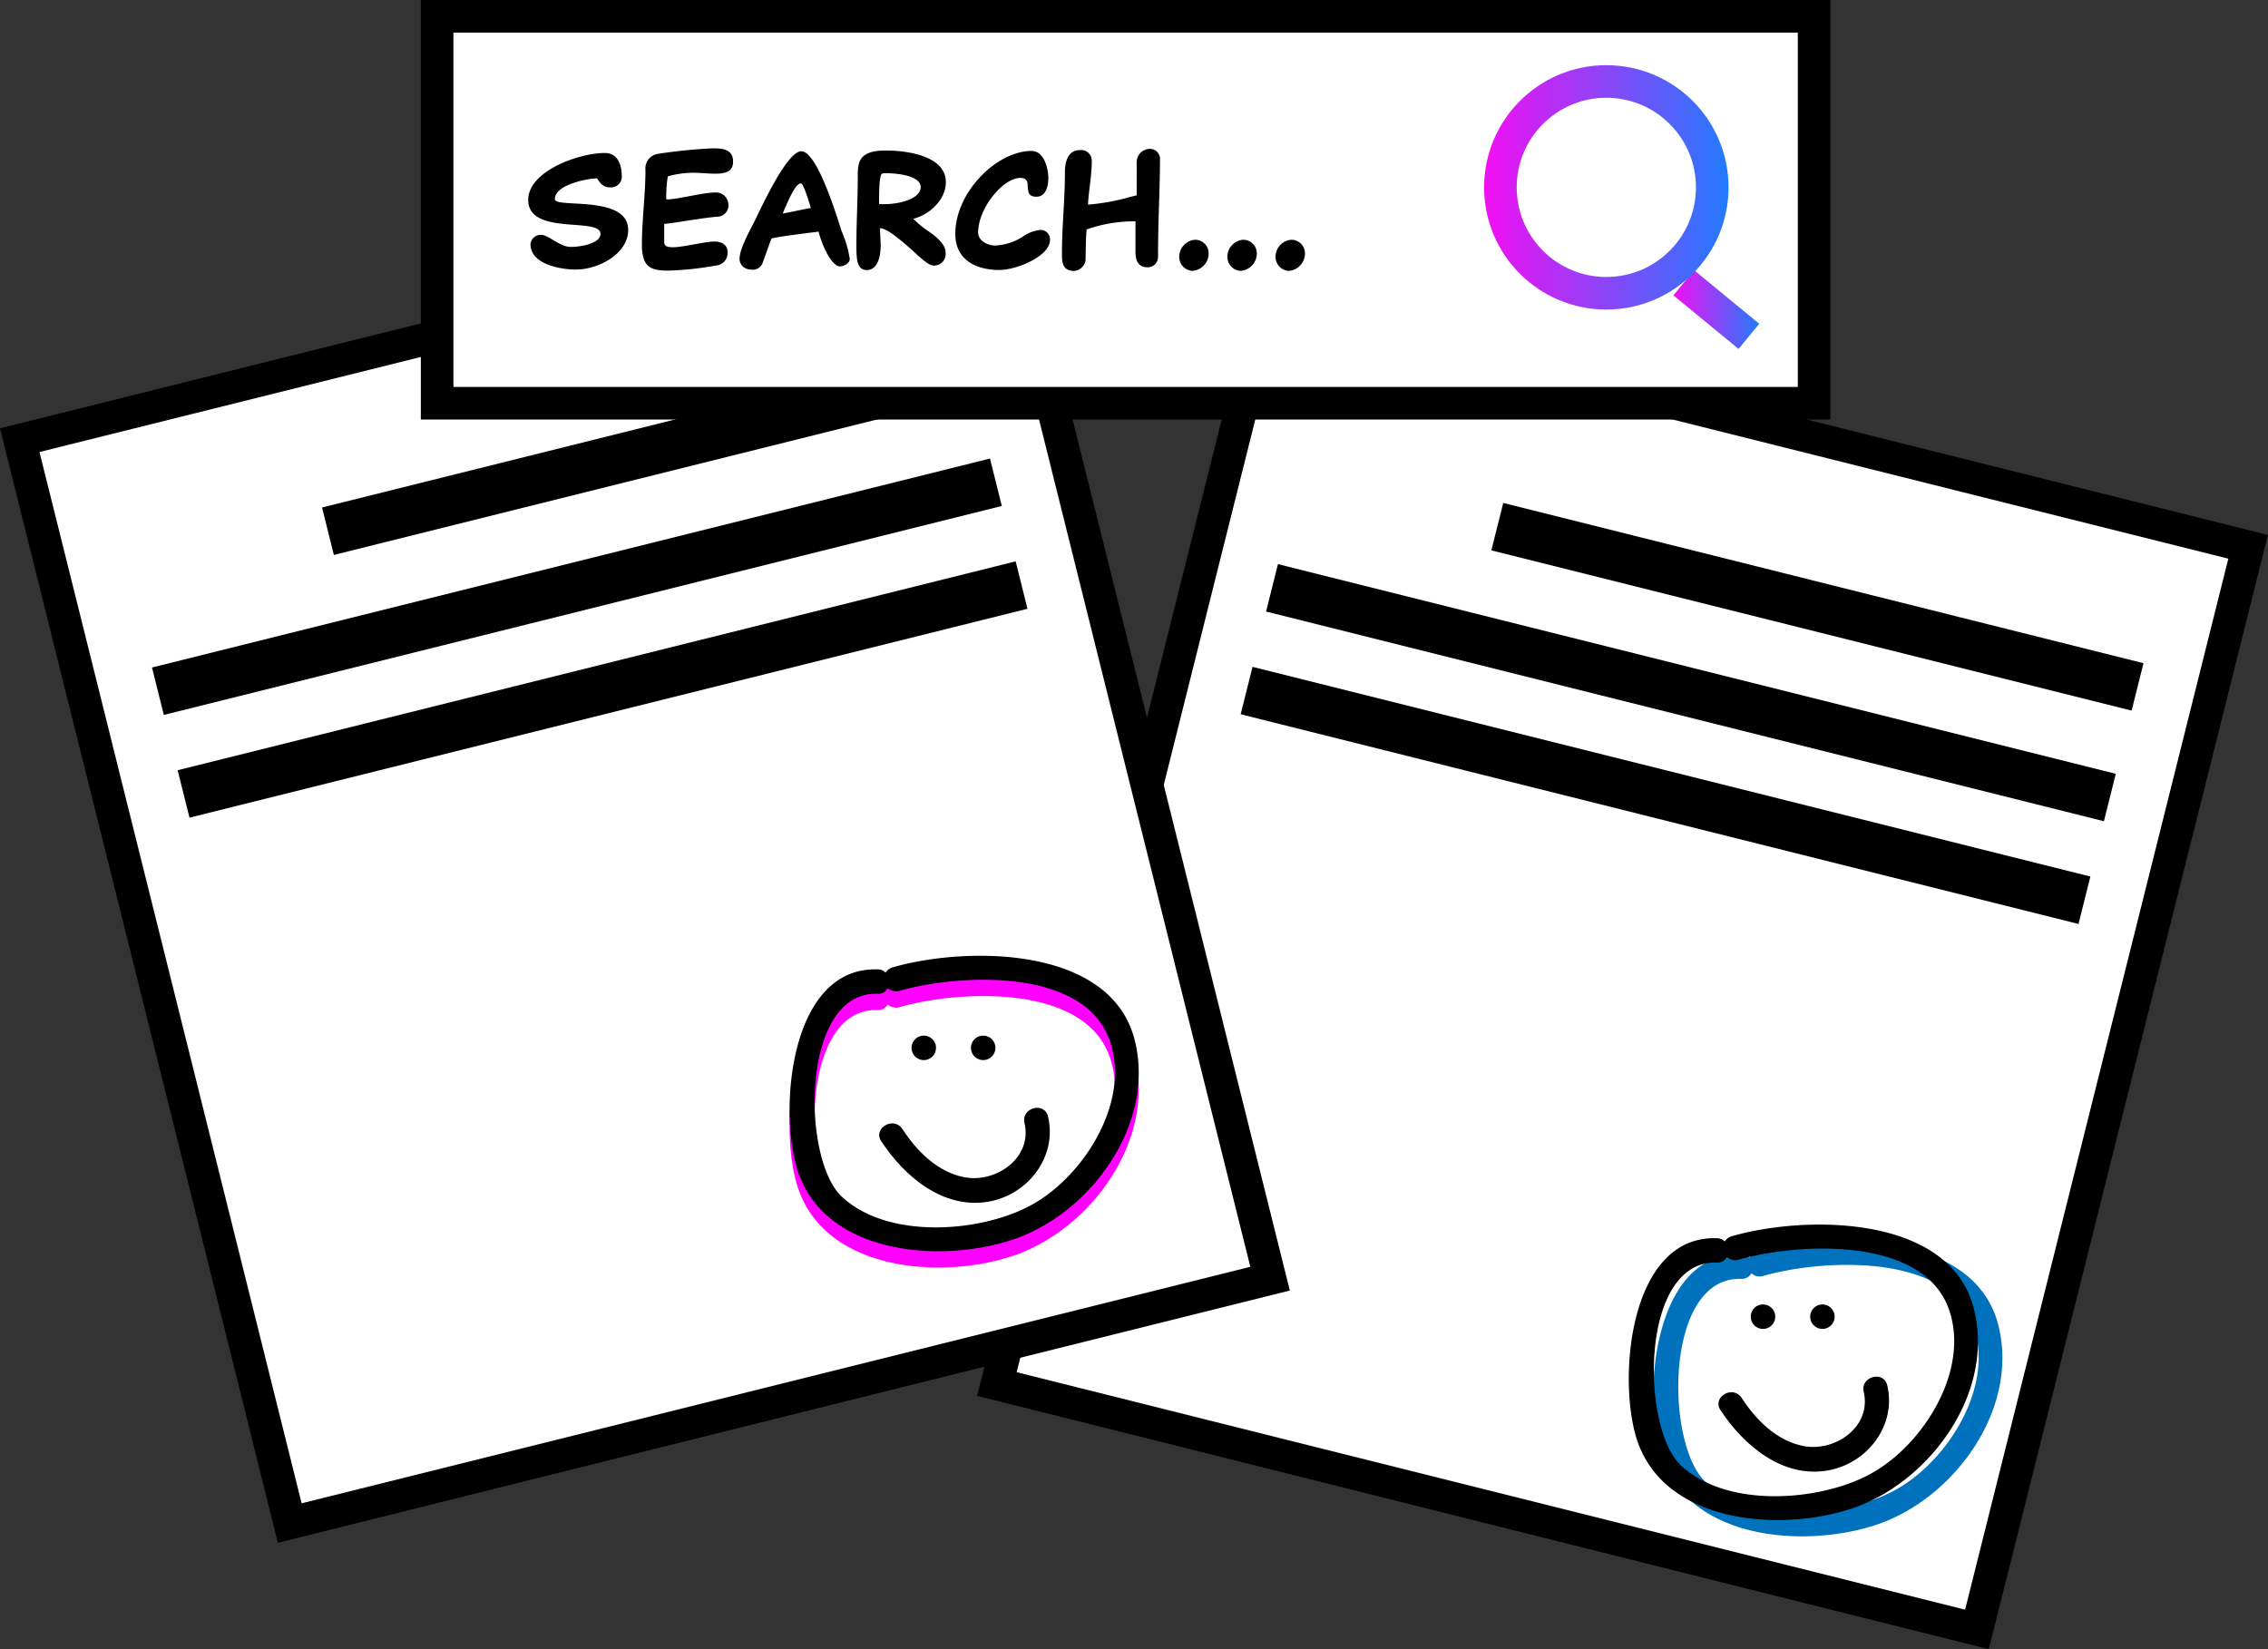 <svg xmlns="http://www.w3.org/2000/svg" xmlns:xlink="http://www.w3.org/1999/xlink" viewBox="0 0 278.36 202.43"><rect x="0" y="0" width="278.36" height="202.43" fill="#333333" stroke="none"/><defs><style>.cls-1{fill:#fff;}.cls-1,.cls-2{stroke:#000;}.cls-1,.cls-2,.cls-5,.cls-6{stroke-miterlimit:10;}.cls-1,.cls-5,.cls-6{stroke-width:4px;}.cls-2,.cls-5,.cls-6{fill:none;}.cls-2{stroke-width:6px;}.cls-3{fill:#f0f;}.cls-4{fill:#0071bc;}.cls-5{stroke:url(#linear-gradient);}.cls-6{stroke:url(#linear-gradient-2);}</style><linearGradient id="linear-gradient" x1="205.38" y1="38" x2="215.93" y2="38" gradientUnits="userSpaceOnUse"><stop offset="0" stop-color="#f20ff2"/><stop offset="1" stop-color="#227bfc"/></linearGradient><linearGradient id="linear-gradient-2" x1="182.15" y1="23" x2="212.15" y2="23" xlink:href="#linear-gradient"/></defs><title>store</title><g id="Layer_2" data-name="Layer 2"><g id="Layer_1-2" data-name="Layer 1"><rect class="cls-1" x="137.15" y="50" width="124" height="137" transform="translate(34.74 -44.82) rotate(14.06)"/><path class="cls-2" d="M183.77,64.65l78.58,19.67"/><path class="cls-2" d="M156.12,72.16,258.95,97.9"/><path class="cls-2" d="M153,84.77l102.83,25.74"/><rect class="cls-1" x="17.15" y="37" width="124" height="137" transform="translate(-23.17 22.28) rotate(-14)"/><path class="cls-2" d="M40.25,65.21l78.59-19.6"/><path class="cls-2" d="M19.38,84.85,122.23,59.2"/><path class="cls-2" d="M22.53,97.46,125.38,71.82"/><path class="cls-3" d="M107.68,121c-10.74-.34-12.16,17.31-9.79,24.67,3.34,10.4,17.65,11.44,26.44,8.49,9.52-3.19,17.59-14.24,14.91-24.58-3-11.56-20.79-11.41-29.72-8.82a1.5,1.5,0,0,0,.8,2.89c7.11-2.06,22.6-3,25.85,6,2.74,7.61-3.3,17-9.83,20.4-6.23,3.29-17.5,4.09-23.07-1.2-4.91-4.67-5-25.15,4.42-24.86,1.93.06,1.93-2.94,0-3Z"/><path d="M107.68,119c-10.74-.34-12.16,17.31-9.79,24.67,3.34,10.4,17.65,11.44,26.44,8.49,9.52-3.19,17.59-14.24,14.91-24.58-3-11.56-20.79-11.41-29.72-8.82a1.5,1.5,0,0,0,.8,2.89c7.11-2.06,22.6-3,25.85,6,2.74,7.61-3.3,17-9.83,20.4-6.23,3.29-17.5,4.09-23.07-1.2-4.91-4.67-5-25.15,4.42-24.86,1.93.06,1.93-2.94,0-3Z"/><path d="M108.16,140.09c2.83,4.33,7.61,8.38,13.16,7.42,4.89-.85,8.47-5.56,7.31-10.45-.44-1.88-3.34-1.08-2.89.8,1,4.24-3.45,7.37-7.33,6.66-3.34-.62-5.88-3.21-7.66-5.93-1.05-1.61-3.65-.11-2.59,1.51Z"/><path d="M113.38,130.13a1.5,1.5,0,0,0,0-3,1.5,1.5,0,0,0,0,3Z"/><path d="M120.67,130.13a1.5,1.5,0,0,0,0-3,1.5,1.5,0,0,0,0,3Z"/><path class="cls-4" d="M213.68,154c-10.74-.34-12.16,17.31-9.79,24.67,3.34,10.4,17.65,11.44,26.44,8.49,9.52-3.19,17.59-14.24,14.91-24.58-3-11.56-20.79-11.41-29.72-8.82a1.5,1.5,0,0,0,.8,2.89c7.11-2.06,22.6-3,25.85,6,2.74,7.61-3.3,17-9.83,20.4-6.23,3.29-17.5,4.09-23.07-1.2-4.91-4.67-5-25.15,4.42-24.86,1.93.06,1.93-2.94,0-3Z"/><path d="M210.68,152c-10.74-.34-12.16,17.31-9.79,24.67,3.34,10.4,17.65,11.44,26.44,8.49,9.52-3.19,17.59-14.24,14.91-24.58-3-11.56-20.79-11.41-29.72-8.82a1.5,1.5,0,0,0,.8,2.89c7.11-2.06,22.6-3,25.85,6,2.74,7.61-3.3,17-9.83,20.4-6.23,3.29-17.5,4.09-23.07-1.2-4.91-4.67-5-25.15,4.42-24.86,1.93.06,1.93-2.94,0-3Z"/><path d="M211.16,173.09c2.83,4.33,7.61,8.38,13.16,7.42,4.89-.85,8.47-5.56,7.31-10.45-.44-1.88-3.34-1.08-2.89.8,1,4.24-3.45,7.37-7.33,6.66-3.34-.62-5.88-3.21-7.66-5.93-1.05-1.61-3.65-.11-2.59,1.51Z"/><path d="M216.38,163.13a1.5,1.5,0,0,0,0-3,1.5,1.5,0,0,0,0,3Z"/><path d="M223.67,163.13a1.5,1.5,0,0,0,0-3,1.5,1.5,0,0,0,0,3Z"/><rect class="cls-1" x="53.65" y="2" width="169" height="47.5"/><line class="cls-5" x1="206.65" y1="34.71" x2="214.65" y2="41.29"/><circle class="cls-6" cx="197.15" cy="23" r="13"/><path d="M73.27,21.89c-1.42.06-5.17.82-5.17,2.56,0,1.16,9-.59,9,3.78,0,2.91-3.63,4.86-6.42,4.86-1.84,0-5.57-.63-5.57-3.12a1.26,1.26,0,0,1,1.31-1.14c.91,0,2.26,1.48,3.63,1.48s3.65-.46,3.65-1.61c0-2.09-8.87.28-8.87-4.16,0-3.55,6.23-5.76,9.4-5.76,1.79,0,2.07,1.84,2.07,2.68A1.32,1.32,0,0,1,74.94,23C73.92,23,73.69,22.46,73.27,21.89Z"/><path d="M87.85,21.32c-1.14,0-1.62-.11-2.89-.11a11.34,11.34,0,0,0-3,.44,16.24,16.24,0,0,0-.19,2.74c0,.09.06.09.17.09,1.12,0,4.37-.85,5.83-.85a1.53,1.53,0,0,1,1.63,1.44,1.39,1.39,0,0,1-1.23,1.52c-1.65.1-6,.89-6.65.89,0,.32,0,.93,0,2.24,0,.55.46.63,1.1.63,1.22,0,3.91-.7,5.05-.7,1,0,1.63.46,1.63,1.33a1.53,1.53,0,0,1-1.42,1.61,38.18,38.18,0,0,1-5.87.63c-2.26,0-3.23-.49-3.23-3.27s.44-6.19.44-9.06a1.81,1.81,0,0,1,1.5-2,64.45,64.45,0,0,1,6.67-.68c1.08,0,2.58,0,2.58,1.61C90,21,89.12,21.32,87.85,21.32Z"/><path d="M103.06,32.7c-.7,0-1.86-1.58-2.6-4.27-3.19.42-4.67.59-5.76.84-.21.47-.42,1.14-1.1,3a1.29,1.29,0,0,1-1.23.84c-1.2,0-1.6-.74-1.6-1.35,0-1.25,1.29-3.48,1.92-4.77,1.44-3,4.08-8.42,5.66-8.42,1.82,0,4.07,7,4.94,9.8a13.61,13.61,0,0,1,1,3.38C104.32,32.34,103.56,32.7,103.06,32.7Zm-7-6.48,3.46-.7c-.44-1.42-.93-3-1.24-3C97.56,22.48,96.38,25.46,96.07,26.22Z"/><path d="M114.6,32.6c-.67,0-1.77-1.08-2.77-2-1.94-1.71-3-2.49-3.82-2.6,0,.59.08,1.69.08,2.15,0,.89-.19,3-1.71,3-1.22,0-1.27-1.33-1.27-3.06,0-2.85.17-5.66.17-8.61a5.4,5.4,0,0,1,.13-1.35c.38-1.54,2.11-1.65,3.4-1.65,2.24,0,7.28.55,7.28,3.88,0,2.15-2,4-4,4.5A14.94,14.94,0,0,0,113.4,28c1,.7,2.66,1.77,2.66,3A1.43,1.43,0,0,1,114.6,32.6Zm-6.71-7.54c.17,0,.44,0,.68,0,1.9,0,4.43-.68,4.43-2.09s-2.87-1.71-4.33-1.71a.85.85,0,0,0-.44.08C107.91,21.6,107.89,23.58,107.89,25.06Z"/><path d="M127.19,24.15c-1,0-1-.63-1.06-1.31,0-.46-.06-1-.89-1-2.17,0-5.19,3.76-5.19,6.69,0,1,1.1,1.61,2.13,1.61a6.89,6.89,0,0,0,3.4-1.12,4.55,4.55,0,0,1,2.11-.8,1.16,1.16,0,0,1,1.18,1.23c0,2-4.1,3.69-6.21,3.69-2.85,0-5.41-1.22-5.41-4.43,0-5.17,5.13-10.18,9.35-10.18,1.61,0,2.07,2.28,2.07,3.34C128.66,22.73,128.43,24.15,127.19,24.15Z"/><path d="M142.13,31.58a1.26,1.26,0,0,1-1.31,1.23c-1.08,0-1.46-.78-1.46-1.88,0-.82,0-1.69,0-2.53V27.17a17.5,17.5,0,0,0-6,1c-.1,1.27-.1,2.6-.13,3.84a1.55,1.55,0,0,1-1.39,1.25c-1.31,0-1.5-.91-1.5-1.86v-.49c0-3.17.36-6.31.36-9.76,0-.91.19-2.72,1.82-2.72A1.3,1.3,0,0,1,134,19.69c0,2-.42,3.93-.46,5.43a26.65,26.65,0,0,0,5.19-.95l.78-.19V20A1.64,1.64,0,0,1,141,18.28a1.23,1.23,0,0,1,1.37,1.27C142.36,23.58,142.13,26.87,142.13,31.58Z"/><path d="M148.34,31.2a2.14,2.14,0,0,1-2,2.05,1.72,1.72,0,0,1-1.61-1.71,2.11,2.11,0,0,1,1.94-2.11A1.67,1.67,0,0,1,148.34,31.2Z"/><path d="M154.25,31.2a2.14,2.14,0,0,1-2,2.05,1.72,1.72,0,0,1-1.61-1.71,2.11,2.11,0,0,1,1.94-2.11A1.67,1.67,0,0,1,154.25,31.2Z"/><path d="M160.16,31.2a2.14,2.14,0,0,1-2,2.05,1.72,1.72,0,0,1-1.61-1.71,2.11,2.11,0,0,1,1.94-2.11A1.67,1.67,0,0,1,160.16,31.2Z"/></g></g></svg>